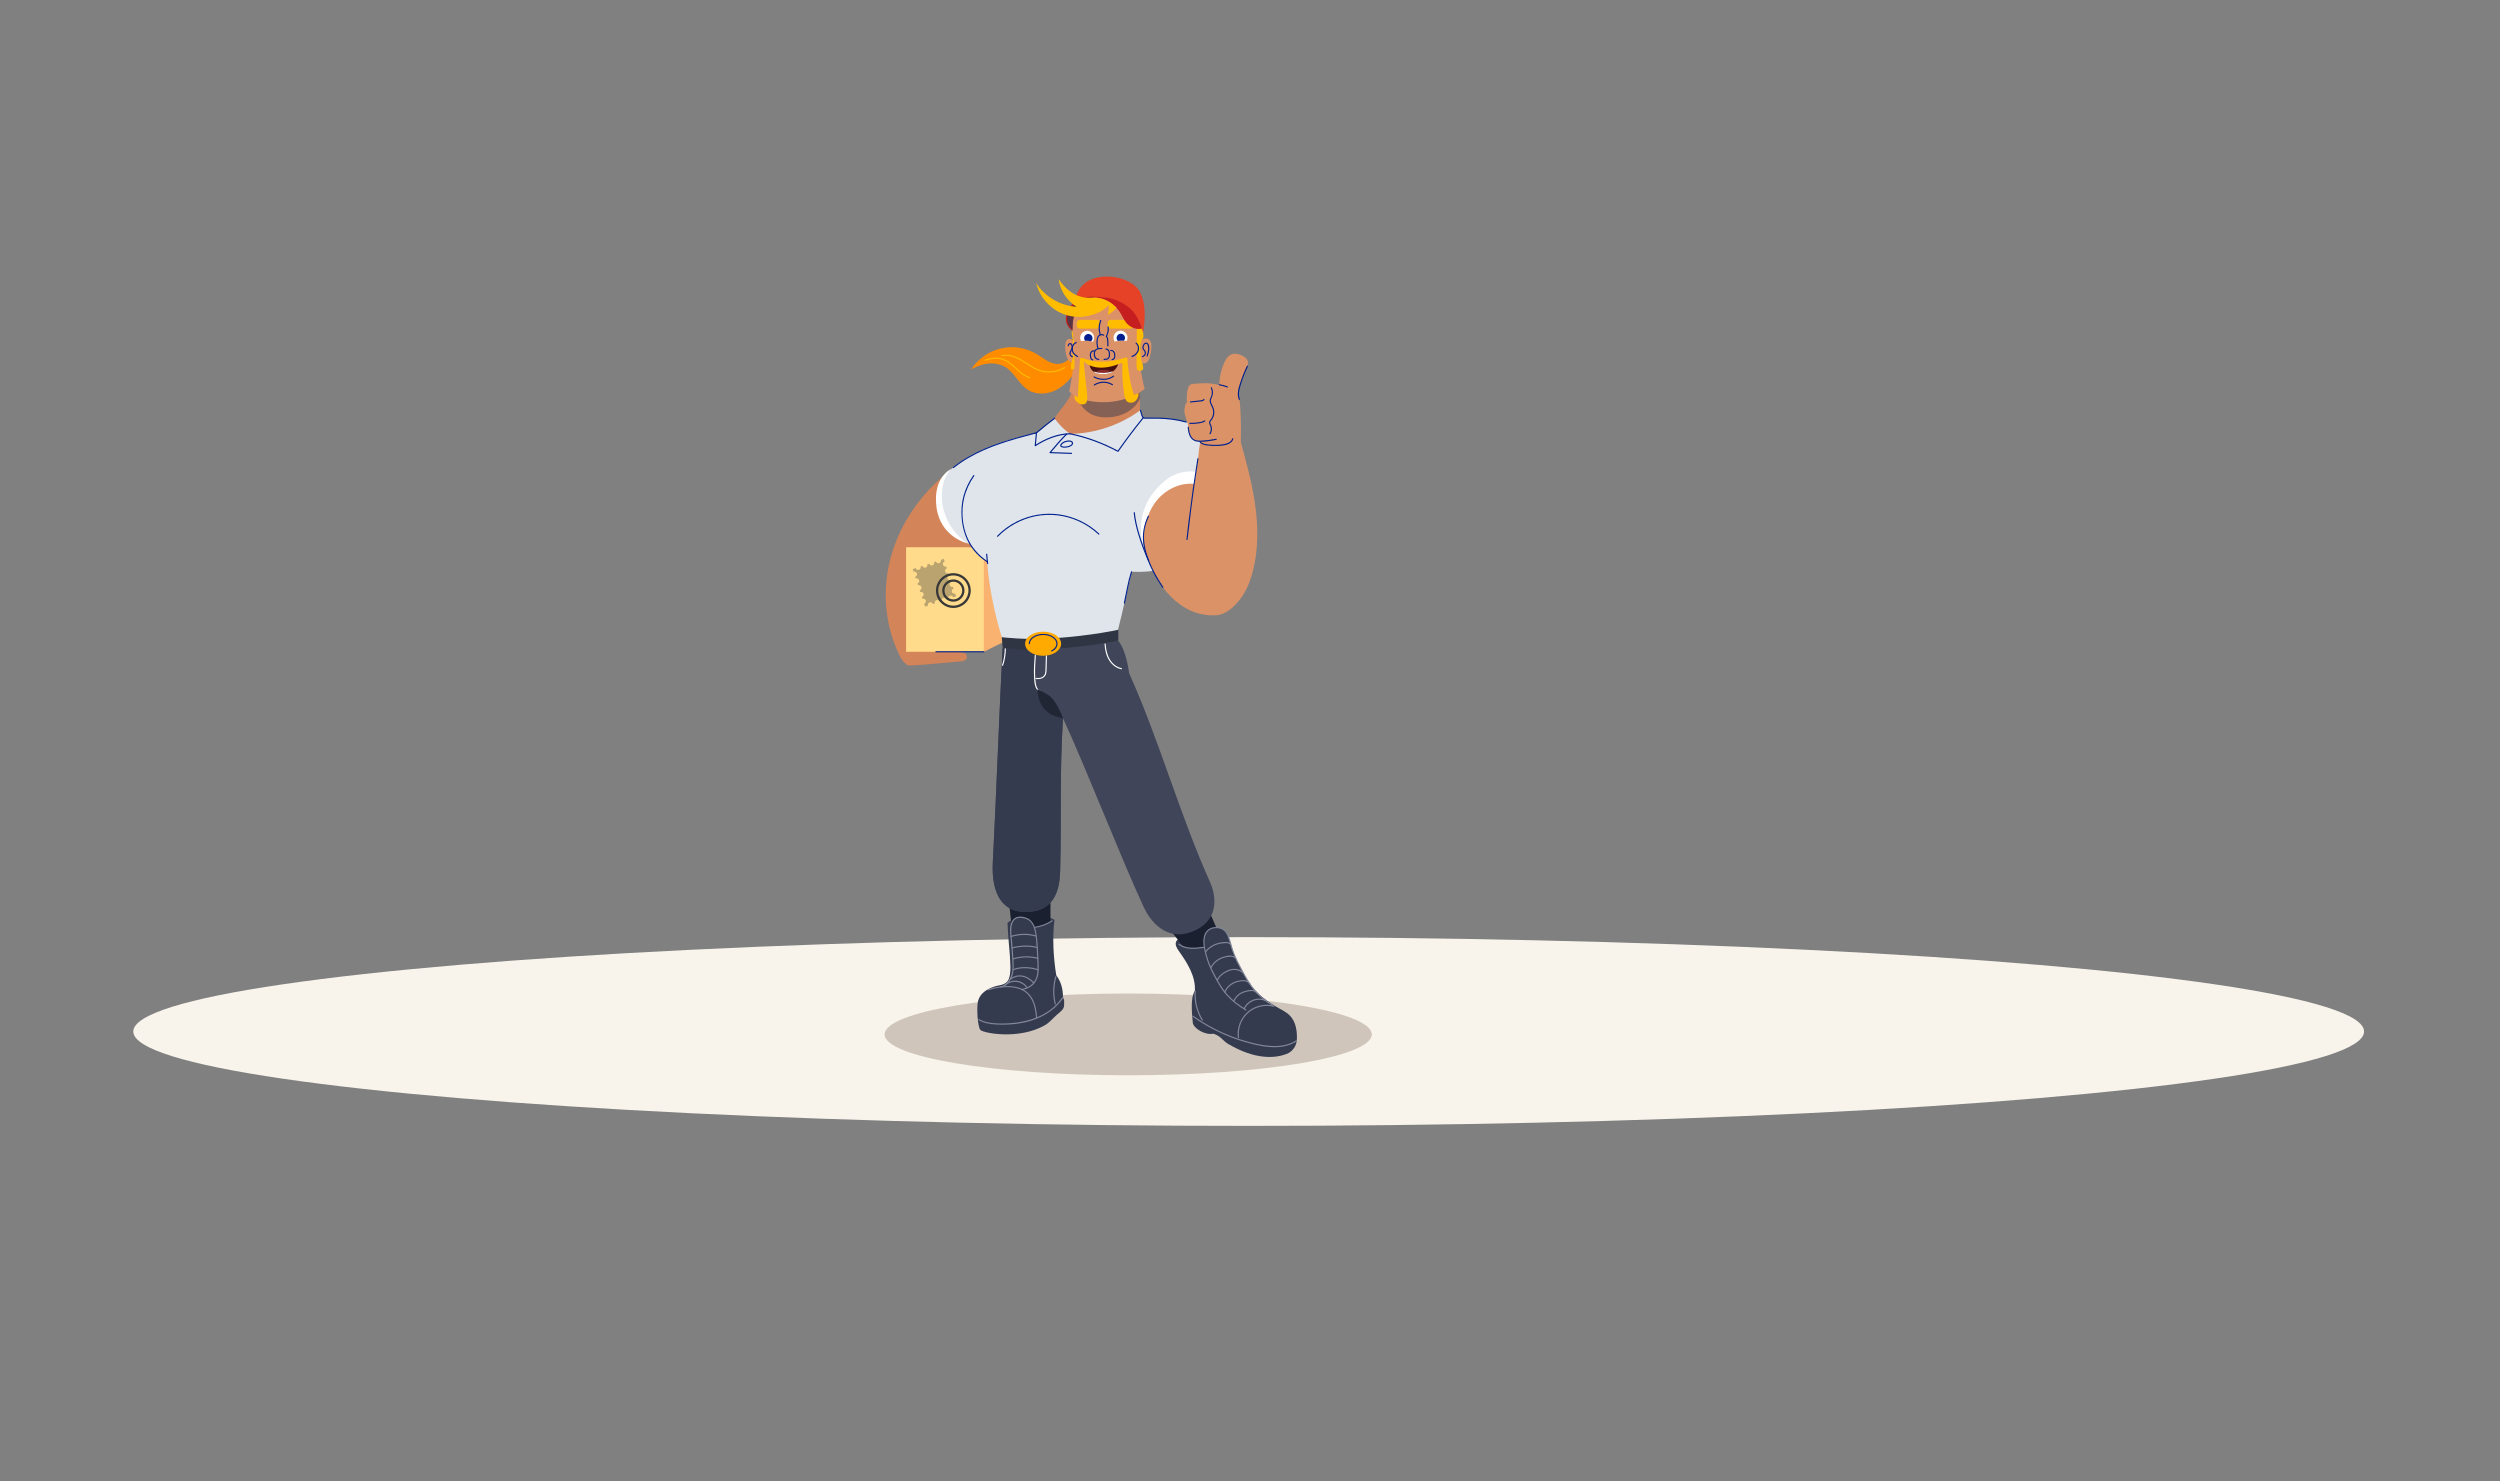 <?xml version="1.0" encoding="utf-8"?>
<!-- Generator: Adobe Illustrator 26.4.1, SVG Export Plug-In . SVG Version: 6.00 Build 0)  -->
<svg version="1.1" id="Layer_1" xmlns="http://www.w3.org/2000/svg" xmlns:xlink="http://www.w3.org/1999/xlink" x="0px" y="0px"
	 viewBox="0 0 1080 640" style="enable-background:new 0 0 1080 640;" xml:space="preserve">
<rect x="0" y="0" width="1080" height="640" fill="#808080" stroke="none"/>
<style type="text/css">
	.st0{fill:#F8F4EB;}
	.st1{fill:#FFFFFF;}
	.st2{fill:#1B2030;}
	.st3{fill:#353B4F;}
	.st4{fill:#462923;}
	.st5{fill:#C66F73;}
	.st6{fill:#2B3142;}
	.st7{fill:#828799;}
	.st8{fill:#404559;}
	.st9{fill:#212635;}
	.st10{fill:#303544;}
	.st11{fill:#994C50;}
	.st12{fill:#DFE5EA;}
	.st13{fill:#00218F;}
	.st14{opacity:0.5;}
	.st15{fill:#A85F64;}
	.st16{fill:#011F8F;}
	.st17{fill:#84405C;}
	.st18{fill:#4A1011;}
	.st19{fill:#3A1F1B;}
	.st20{fill:#E54228;}
	.st21{fill:#C61E1E;}
	.st22{fill:#5C3632;}
	.st23{fill:#FBC178;}
	.st24{fill:#FFDB8B;}
	.st25{fill:#F9B270;}
	.st26{fill:#68999D;}
	.st27{fill:#36577A;}
	.st28{fill:#B8D6D6;}
	.st29{fill:#AFAFAF;}
	.st30{fill:#8080B7;}
	.st31{opacity:0.35;}
	.st32{fill:#CFC5BB;}
	.st33{fill:#D48459;}
	.st34{fill:#FF8B00;}
	.st35{fill:#DC9267;}
	.st36{fill:#892B2B;}
	.st37{fill:#FFBC00;}
	.st38{opacity:0.75;}
	.st39{fill:#FFAA00;}
	.st40{fill:#383838;}
	.st41{opacity:0.63;}
	.st42{fill:#DFD2BF;}
	.st43{fill:#F9F5EC;}
	.st44{fill:#DED1BE;}
	.st45{fill:#727272;}
	.st46{opacity:0.7;}
	.st47{fill:#939393;}
	.st48{fill:#E59E7F;}
	.st49{fill:#BAC5CC;}
	.st50{fill:#7BFF00;}
	.st51{fill:#F7B594;}
	.st52{fill:#ADADAD;}
	.st53{opacity:0.3;}
</style>
<g>
	<ellipse class="st0" cx="539.43" cy="445.61" rx="481.85" ry="40.77"/>
</g>
<g>
	<g>
		<ellipse class="st32" cx="487.38" cy="446.86" rx="105.23" ry="17.66"/>
	</g>
	<g>
		<path class="st3" d="M555.79,455.32c2.6-0.99,4.35-3.48,4.46-6.26c0.05-1.18,0.03-2.36-0.11-3.53c-0.29-2.47-1.16-4.95-2.88-6.75
			c-1.74-1.82-4.15-2.78-6.3-4.09c-4.51-2.74-9.57-6.72-12.24-11.28c-2.66-4.56-4.93-8.49-7.66-15.2c-0.64-1.58-1-2.82-2.32-3.91
			c-1.67-1.38-2.48-1.35-4.63-1.63c-4.86-0.65-9.94,0.13-14.24,2.49c-0.7,0.38-1.41,0.84-1.75,1.56c-0.65,1.36,0.28,2.92,1.16,4.15
			c3.64,5.1,7.24,10.83,6.92,17.09c-1.95,2.92-1.34,9.12-0.93,13.76c0.22,2.54,5.32,5.6,8.92,4.84c3.13,0.96,4.12,3.09,6.33,4.4
			C542.65,458.12,551.15,457.08,555.79,455.32z"/>
	</g>
	<g>
		<path class="st2" d="M501.33,396.35l9.91,12.7c0,0,7.54,2.17,16.68-2.69l-8.19-18.8L501.33,396.35z"/>
	</g>
	<g>
		<path class="st3" d="M435.24,398.7c0.32,8.52,1.14,12.44,1.27,19.21c0.03,1.69-0.2,4.63-1.24,5.96c-1.43,1.84-3.87,1.65-6.06,2.44
			c-2.74,0.99-5.83,2.71-6.7,6.17c-0.71,2.83-0.16,11.33,1.04,12.47c1.53,1.45,16.56,4.23,27.66-1.94c2.16-1.2,3.48-2.96,5.32-4.6
			c1.5-1.34,3.15-2.28,3.15-4.14c0-2.07,0.27-1.53-0.48-3.63c0-3.2-0.77-6.53-2.89-9.31c-1.3-7.98-1.7-16.37-0.79-23.98
			C455.52,397.35,444.24,391.42,435.24,398.7z"/>
	</g>
	<g>
		<path class="st2" d="M453.8,398.3c0,0-3.26,2.7-10.25,2.78c-6.99,0.08-6.62-1.94-6.62-1.94l-1.67-14.64l18.54-1.77V398.3z"/>
	</g>
	<g>
		<polygon class="st25" points="435.13,276.54 425.01,281.57 391.43,236.41 435.13,236.41 		"/>
	</g>
	<g>
		<path class="st33" d="M409.01,204.42c-11.27,9.03-20.01,21.66-23.97,35.55c-3.96,13.89-3.05,29.23,3.15,42.28
			c1.18,2.48,1.7,3.58,3.95,5.16c0.71,0.5,21.04-1.6,22.41-1.65c1.44-0.05,3.25-0.53,3.15-1.9c-0.12-1.6-1.11-2.01-2.8-2.01
			c-5.76-14.25-2.53-31.9,6.57-44.28c1.28-1.74,4.78-4.85,3.89-12.08C424.27,216.65,409.01,204.42,409.01,204.42z"/>
	</g>
	<g>
		<rect x="391.43" y="236.41" class="st24" width="33.58" height="45.16"/>
	</g>
	<g>
		<path class="st33" d="M464.7,164.28c-0.63,5.3-4.16,9.73-7.4,13.97c-3.24,4.25-6.45,9.05-6.26,14.38
			c0.21,5.83,4.76,10.97,10.29,12.82s11.75,0.76,16.91-1.96c7.69-4.05,14.18-17.5,14.22-26.19c0.03-6.71-0.01-7.71-0.88-14.36
			C476.26,171.47,464.7,164.28,464.7,164.28z"/>
	</g>
	<g class="st14">
		<g>
			<path class="st3" d="M492.48,172.01c-0.04-1.1-0.18-2.81-0.29-3.96c-5.86-0.04-27.03-0.17-27.22-0.2
				c-0.22-0.04,0.1,12.73,13.32,12.45C487.01,180.11,491.53,174.88,492.48,172.01z"/>
		</g>
	</g>
	<g>
		<path class="st8" d="M433.14,279.77c-1.43,27.36-2.81,65.29-4.24,92.66c-0.52,9.91,1.71,21.53,14.28,21.53s14.63-9.94,14.81-17.87
			c0.59-25.37-0.28-40.49,1.21-65.83c10.45,22.63,24.46,59.05,34.91,81.67c2.5,5.4,9.61,15.46,21.61,10.25
			c12-5.21,9.05-16.59,7.08-20.97c-13.2-29.35-21.83-61.05-35.03-90.41c0,0-0.97-9.23-4.67-14.05L433.14,279.77z"/>
	</g>
	<g>
		<path class="st3" d="M433.14,279.77c-1.43,27.36-2.81,65.29-4.24,92.66c-0.52,9.91,1.71,21.53,14.28,21.53s14.63-9.94,14.81-17.87
			c0.59-25.37-0.28-40.49,1.21-65.83c-2.12-4.71-4.35-9.63-7.85-10.69c-3.18-1.47-4.04-1.51-4.46-6.41
			c-0.65-7.74,0.32-9.6,0.68-13.18L433.14,279.77z"/>
	</g>
	<g>
		<path class="st12" d="M441.42,188.57c-8.36,1.95-18.78,5.79-25.88,10.61c-2.44,1.66-5.85,4.28-7.64,6.63
			c-6.43,8.49-2.78,24.96,10.94,29.19c1.4-13.83,7.53-27.14,17.15-37.19L441.42,188.57z"/>
	</g>
	<g>
		<path class="st34" d="M462.22,154.49c-1.24,1.72-3.36,2.78-5.48,2.73c-3.33-0.07-6.02-2.55-8.88-4.27
			c-4.6-2.76-10.28-3.65-15.5-2.43c-5.22,1.22-9.92,4.54-12.82,9.05c2.27-1.27,4.74-2.23,7.32-2.5c2.58-0.28,5.29,0.17,7.5,1.53
			c3.97,2.44,5.83,7.41,9.79,9.87c3.76,2.34,8.79,1.88,12.65-0.28s6.71-5.78,8.94-9.59"/>
	</g>
	<g>
		<path class="st35" d="M492.09,155.6c0,0,1.54,9.85,2.41,12.41c0,0-6.66,5.75-17.84,5.75s-14.75-4.69-14.75-4.69
			s2.33-11.39,2.22-16.05s-0.85-10.47-0.85-10.47s-1.94-15.9,13.56-15.9s15.68,12.39,15.65,16.25
			C492.45,146.76,492.09,155.6,492.09,155.6z"/>
	</g>
	<g>
		<path class="st35" d="M463.64,147.17c-0.33-0.36-0.76-0.63-1.23-0.72c-0.48-0.09-0.99,0.01-1.37,0.31
			c-0.56,0.44-0.73,1.21-0.8,1.92c-0.18,1.77,0,3.57,0.53,5.27c0.21,0.66,0.47,1.31,0.91,1.84c0.44,0.53,1.09,0.92,1.78,0.92"/>
	</g>
	<g>
		<path class="st35" d="M492.87,146.92c0.56-0.27,1.14-0.53,1.76-0.62s1.29,0.01,1.78,0.39c0.65,0.51,0.87,1.39,0.95,2.22
			c0.15,1.68-0.14,3.36-0.56,4.99c-0.15,0.61-0.33,1.22-0.64,1.76s-0.78,1.02-1.37,1.23c-0.59,0.21-1.31,0.11-1.75-0.33
			c-0.46-0.46-0.53-1.17-0.58-1.81"/>
	</g>
	<g>
		<path class="st18" d="M483.13,156.98c-0.17,0.97-1.59,4.68-6.38,4.68s-5.97-2.52-6.07-4.29c0,0,2.12,0.47,5.89,0.47
			S483.13,156.98,483.13,156.98z"/>
	</g>
	<g>
		<path class="st36" d="M476.71,159.81c-1.26,0-2.33,0.08-3.04,0.57c0.69,0.51,1.67,0.88,3.04,0.88c1.35,0,2.28-0.45,2.92-1.01
			C478.92,159.83,477.85,159.81,476.71,159.81z"/>
	</g>
	<g>
		<path class="st37" d="M463.28,142.86c0,0,0.86,4.18,0.84,8.18c-0.02,4,0.28,7.43-0.13,8.41c0,0-1.15,0.62-1.34-0.36
			c-0.19-0.98,0.16-2.49,0.54-3.38s0.56-7.82,0-10.42S463.28,142.86,463.28,142.86z"/>
	</g>
	<g>
		<path class="st37" d="M491.13,141.32c0,0-0.11,14.99-0.14,16.67c-0.03,1.69,0.55,2.22,1,2.22c0.45,0,1.27-0.14,1.64-0.43
			c0.37-0.29,0.39-1.77-0.45-3.7c-0.84-1.93-0.55-9.17,0.2-9.48c0,0,1.02-0.19,0.36-3.35c-0.09-0.43-0.21-1.03-0.36-1.32
			C492.43,140.09,491.13,141.32,491.13,141.32z"/>
	</g>
	<g>
		<path class="st20" d="M463.45,138.35c0.17-3.27,0.6-8.16,1.75-11.22c4.29-11.48,23.88-8.77,27.52-0.48
			c1.59,3.62,2.46,7.75,1.19,16.59l-0.17,0.01c-1.09-4.64-3.95-8.83-7.85-11.56s-8.9-3.44-13.56-3.37
			c-2.09,0.03-4.18,0.88-5.73,2.29c-2.04,1.86-2.69,4.72-3.06,7.46L463.45,138.35z"/>
	</g>
	<g>
		<path class="st21" d="M472.96,128.27c-3.68-0.2-6.71,1.15-8.72,2.76s-3.2,3.62-3.43,6.19c-0.08,0.83,0.18,2.22,0.47,3
			s1.29,1.89,2,2.32c0.07-3.87,0.5-7.51,2.66-10.16c1.22-1.5,3.74-3.84,6.78-3.84L472.96,128.27z"/>
	</g>
	<g class="st38">
		<g>
			<path class="st3" d="M472.96,128.27c-3.68-0.2-6.71,1.15-8.72,2.76s-3.2,3.62-3.43,6.19c-0.08,0.83,0.18,2.22,0.47,3
				s1.29,1.89,2,2.32c0.07-3.87,0.5-7.51,2.66-10.16c1.22-1.5,3.74-3.84,6.78-3.84L472.96,128.27z"/>
		</g>
	</g>
	<g>
		<path class="st37" d="M488.41,141.96h-8.57c-0.75,0-1.35-0.61-1.35-1.35v-1.09c0-0.75,0.61-1.35,1.35-1.35h8.57
			c0.75,0,1.35,0.61,1.35,1.35v1.09C489.76,141.36,489.16,141.96,488.41,141.96z"/>
	</g>
	<g>
		<path class="st16" d="M474.31,150.74c-0.11,0-0.21-0.07-0.24-0.18c-0.47-1.63-0.54-2.96-0.2-4.42c0.18-0.78,0.61-1.36,1.21-1.65
			c0.56-0.26,1.21-0.24,1.84,0.08c0.12,0.06,0.17,0.21,0.11,0.34c-0.06,0.12-0.21,0.17-0.34,0.11c-0.48-0.24-0.98-0.27-1.4-0.07
			c-0.46,0.22-0.8,0.68-0.94,1.31c-0.31,1.38-0.25,2.62,0.2,4.17c0.04,0.13-0.04,0.27-0.17,0.31
			C474.36,150.74,474.34,150.74,474.31,150.74z"/>
	</g>
	<g>
		<path class="st16" d="M474.66,155.5C474.65,155.5,474.65,155.5,474.66,155.5c-0.72-0.01-1.3-0.3-1.68-0.84
			c-0.32-0.45-0.48-1.05-0.48-1.78c0-0.61,0.11-1.08,0.34-1.46c0.29-0.47,0.81-0.82,1.47-0.99c0.56-0.14,1.13-0.14,1.67-0.13
			c0.14,0,0.25,0.11,0.25,0.25c0,0.14-0.11,0.25-0.25,0.25c0,0,0,0,0,0c-0.52,0-1.05-0.01-1.55,0.11c-0.53,0.13-0.94,0.4-1.17,0.77
			c-0.18,0.29-0.27,0.68-0.26,1.19c0,0.63,0.13,1.13,0.39,1.5c0.28,0.4,0.72,0.62,1.28,0.63c0.14,0,0.25,0.12,0.25,0.25
			C474.9,155.39,474.79,155.5,474.66,155.5z"/>
	</g>
	<g>
		<path class="st16" d="M477.27,155.5c-0.11,0-0.21,0-0.32-0.01c-0.14-0.01-0.24-0.13-0.23-0.27s0.13-0.24,0.27-0.23
			c0.27,0.03,0.56,0.01,0.91-0.04c0.75-0.11,1.04-0.78,1.08-1c0.05-0.26,0.05-0.54,0.04-0.83c-0.01-0.66-0.04-1.26-0.41-1.66
			c-0.19-0.21-0.49-0.35-0.89-0.45c-0.13-0.03-0.22-0.17-0.19-0.3c0.03-0.13,0.17-0.22,0.3-0.19c0.51,0.12,0.88,0.31,1.14,0.59
			c0.49,0.52,0.53,1.26,0.54,1.98c0,0.32,0.01,0.63-0.05,0.95c-0.06,0.34-0.46,1.24-1.5,1.4
			C477.72,155.48,477.49,155.5,477.27,155.5z"/>
	</g>
	<g>
		<path class="st16" d="M472.06,155.72c-0.01,0-0.02,0-0.03,0c-0.31-0.03-0.61-0.23-0.81-0.54c-0.16-0.25-0.24-0.54-0.3-0.81
			c-0.08-0.37-0.16-0.85-0.11-1.35c0.06-0.52,0.28-0.98,0.61-1.29c0.4-0.37,0.97-0.51,1.43-0.34c0.13,0.04,0.2,0.19,0.16,0.32
			c-0.04,0.13-0.19,0.2-0.32,0.15c-0.3-0.1-0.67-0.01-0.93,0.24c-0.24,0.23-0.4,0.58-0.45,0.98c-0.05,0.42,0.03,0.86,0.1,1.19
			c0.06,0.26,0.12,0.48,0.23,0.65c0.11,0.18,0.28,0.3,0.44,0.31c0.14,0.01,0.24,0.14,0.22,0.27
			C472.3,155.63,472.19,155.72,472.06,155.72z"/>
	</g>
	<g>
		<path class="st16" d="M480.5,155.56c-0.03,0-0.07,0-0.1-0.01c-0.14-0.01-0.24-0.14-0.22-0.27c0.01-0.14,0.14-0.24,0.28-0.22
			c0.24,0.02,0.5-0.13,0.65-0.38c0.17-0.28,0.21-0.64,0.22-0.92c0.03-0.62-0.07-1.11-0.29-1.48c-0.26-0.43-0.71-0.69-1.14-0.64
			c-0.13,0.03-0.26-0.08-0.28-0.21c-0.02-0.14,0.08-0.26,0.21-0.28c0.61-0.08,1.27,0.27,1.63,0.88c0.27,0.46,0.39,1.03,0.36,1.76
			c-0.01,0.34-0.06,0.78-0.29,1.15C481.3,155.33,480.9,155.56,480.5,155.56z"/>
	</g>
	<g>
		<path class="st16" d="M478.59,149.67c0,0-0.01,0-0.02,0c-0.14-0.01-0.24-0.13-0.23-0.27c0.06-0.9,0.03-1.82-0.09-2.72
			c-0.06-0.45-0.15-0.91-0.46-1.18c-0.1-0.09-0.12-0.25-0.02-0.35c0.09-0.1,0.25-0.11,0.35-0.02c0.43,0.38,0.56,0.96,0.63,1.49
			c0.12,0.93,0.15,1.88,0.09,2.82C478.83,149.56,478.72,149.67,478.59,149.67z"/>
	</g>
	<g>
		<path class="st16" d="M477.96,145.57c-0.04,0-0.08-0.01-0.12-0.03c-0.12-0.07-0.17-0.22-0.1-0.34c0.62-1.14,0.91-2.69,0.73-3.93
			c-0.02-0.14,0.08-0.26,0.21-0.28c0.15-0.02,0.26,0.08,0.28,0.21c0.19,1.34-0.12,3-0.79,4.23
			C478.14,145.52,478.05,145.57,477.96,145.57z"/>
	</g>
	<g>
		<path class="st35" d="M490.8,148.25c0.51,0.37,0.93,0.98,1.02,1.95c0.21,2.27-1.93,3.54-2.8,3.76"/>
		<path class="st16" d="M489.02,154.21c-0.11,0-0.21-0.08-0.24-0.19c-0.03-0.13,0.05-0.27,0.18-0.3c0.76-0.19,2.8-1.38,2.61-3.5
			c-0.07-0.78-0.38-1.37-0.92-1.77c-0.11-0.08-0.13-0.24-0.05-0.35c0.08-0.11,0.24-0.13,0.35-0.05c0.66,0.49,1.04,1.2,1.12,2.13
			c0.22,2.4-1.96,3.77-2.99,4.03C489.06,154.21,489.04,154.21,489.02,154.21z"/>
	</g>
	<g>
		<path class="st35" d="M464.94,147.96c-0.6,0.29-1.54,0.8-1.72,2.4c-0.26,2.31,1.63,3.24,2.28,3.63"/>
		<path class="st16" d="M465.49,154.24c-0.04,0-0.09-0.01-0.13-0.04l-0.13-0.08c-0.76-0.44-2.53-1.47-2.26-3.79
			c0.21-1.8,1.32-2.34,1.86-2.6c0.13-0.06,0.28-0.01,0.33,0.12c0.06,0.12,0.01,0.27-0.12,0.33c-0.49,0.24-1.41,0.68-1.58,2.2
			c-0.23,2,1.29,2.88,2.02,3.31l0.14,0.08c0.12,0.07,0.16,0.22,0.09,0.34C465.66,154.19,465.58,154.24,465.49,154.24z"/>
	</g>
	<g>
		<path class="st1" d="M484.66,147.14c0.7,0,1.38,0.07,2.04,0.19c0.24-0.43,0.39-0.93,0.39-1.46c0-1.67-1.35-3.02-3.02-3.02
			c-1.67,0-3.02,1.35-3.02,3.02c0,0.63,0.19,1.21,0.52,1.7C482.56,147.3,483.59,147.14,484.66,147.14z"/>
	</g>
	<g>
		<path class="st1" d="M470.1,147.24c0.69,0.08,1.36,0.23,2.01,0.42c0.29-0.4,0.49-0.88,0.55-1.4c0.19-1.66-1-3.15-2.66-3.34
			c-1.66-0.19-3.15,1-3.34,2.66c-0.07,0.63,0.06,1.23,0.33,1.74C467.99,147.16,469.03,147.12,470.1,147.24z"/>
	</g>
	<g>
		<path class="st16" d="M485.54,147.18c0.28-0.32,0.46-0.73,0.46-1.19c0-1-0.81-1.81-1.81-1.81c-1,0-1.81,0.81-1.81,1.81
			c0,0.51,0.21,0.96,0.54,1.29c0.57-0.09,1.14-0.14,1.74-0.14C484.96,147.14,485.25,147.16,485.54,147.18z"/>
	</g>
	<g>
		<path class="st16" d="M470.36,144.29c-0.99-0.11-1.89,0.6-2,1.6c-0.05,0.48,0.09,0.93,0.36,1.29c0.46-0.01,0.92,0.01,1.39,0.06
			c0.42,0.05,0.83,0.13,1.23,0.22c0.34-0.29,0.57-0.69,0.62-1.17C472.06,145.3,471.35,144.4,470.36,144.29z"/>
	</g>
	<g>
		<path class="st37" d="M489.88,170.6c0.77-0.34,1.08-0.47,1.95-0.81c0.07,1.37-0.45,2.76-1.54,3.6c-1.09,0.84-2.86,0.8-3.7-0.28
			c-0.65-0.85-0.83-2.02-0.98-3.08c-0.73-5.13-0.8-8.61-0.75-13.4c-7.77,3.42-13.37,2.53-16.72-0.47c0.46,5.26,0.97,8.94,1.53,14.55
			c0.07,0.68,0.05,2.45-0.27,3.06c-0.66,1.27-2.37,1.15-3.56,0.35c-1.19-0.8-1.84-1.8-1.7-3.23c0.41,0.22,0.96,0.52,1.45,0.73
			c0.3-5.08,0.64-11.24,0.96-16.37c0.03-0.5,0.54-0.8,1.01-0.61c5.31,2.17,11.78,2.18,18.57-0.16c0.47-0.16,0.96,0.17,0.96,0.67
			C487.1,158.08,488.24,166.32,489.88,170.6z"/>
	</g>
	<g>
		<path class="st21" d="M471.27,128.18c7.42,0,10.4,0.8,14.41,3.2s6.15,5.96,7.65,10.38l0.05,0.16c-2.23,0.61-4.63-0.27-6.28-1.88
			c-1.43-1.4-2.15-3.34-3.22-5.03c-1.42-2.26-3.5-4.1-5.92-5.23c-2.42-1.13-4.08-1.26-6.75-1.26c-7.18,0-13.81,8.68-7.94,14.02v0.31
			c0,0-3.02-1.85-2.81-5.34C460.7,133.77,463.9,128.18,471.27,128.18z"/>
	</g>
	<g>
		<path class="st37" d="M472.21,128.56c-6.51,0.66-11.19-2.63-14.92-8.01c0.67,4.88,3.6,9.4,7.79,11.98
			c-7.01-0.41-13.71-4.35-17.48-10.27c1.55,6.44,6.68,11.9,13.01,13.83c6.34,1.93,13.64,0.27,18.52-4.21
			c-0.17,1.38-0.33,2.75-0.5,4.13c1.32-0.79,2.72-1.83,3.71-3C482.35,133.01,478.42,128.34,472.21,128.56z"/>
	</g>
	<g>
		<g>
			<path class="st16" d="M480.69,165.98c-2.48-1.52-5.63-1.48-8.07,0.12c-0.27,0.18-0.02,0.61,0.25,0.43
				c2.29-1.5,5.23-1.55,7.57-0.12C480.72,166.58,480.97,166.15,480.69,165.98L480.69,165.98z"/>
		</g>
	</g>
	<g>
		<g>
			<path class="st16" d="M480.87,162.34c-2.19,1.71-5.76,1.61-8.12,0.28c-0.28-0.16-0.53,0.27-0.25,0.43
				c2.57,1.46,6.35,1.5,8.72-0.36C481.47,162.49,481.12,162.14,480.87,162.34L480.87,162.34z"/>
		</g>
	</g>
	<g>
		<path class="st1" d="M476.58,161.1c-3.51,0-3.42-0.75-3.83-0.51c-0.05,0.04-0.08,0.08-0.12,0.11c0.73,0.57,1.9,0.95,4.08,0.95
			c1.95,0,3.2-0.51,3.98-1.07C480.39,160.15,479.77,161.1,476.58,161.1z"/>
	</g>
	<g>
		<g>
			<path class="st16" d="M495.85,153.87c0.3-0.99,0.6-2,0.65-3.05c0.04-0.82-0.03-1.99-0.71-2.57c-0.72-0.61-1.6-0.03-1.94,0.69
				c-0.19,0.4-0.36,0.86-0.35,1.31c0.01,0.47,0.25,0.81,0.56,1.14c0.36,0.38,0.58,0.85,0.45,1.38c-0.12,0.51-0.53,0.89-1.02,1.03
				c-0.31,0.08-0.18,0.57,0.13,0.48c0.69-0.19,1.26-0.75,1.39-1.46c0.07-0.37,0.03-0.75-0.12-1.09c-0.15-0.36-0.42-0.59-0.66-0.89
				c-0.32-0.39-0.25-0.85-0.1-1.3c0.14-0.4,0.36-0.89,0.8-1.02c0.95-0.28,1.07,1.47,1.07,2.03c-0.01,1.09-0.33,2.15-0.64,3.18
				C495.27,154.05,495.76,154.18,495.85,153.87L495.85,153.87z"/>
		</g>
	</g>
	<g>
		<g>
			<path class="st16" d="M463.35,153.9c-0.71-0.24-1.06-1.07-0.76-1.75c0.16-0.37,0.43-0.68,0.6-1.05c0.16-0.36,0.25-0.75,0.25-1.15
				c0-0.63-0.23-1.52-0.92-1.73c-0.72-0.21-1.15,0.51-1.28,1.1c-0.07,0.31,0.41,0.45,0.48,0.13c0.06-0.26,0.16-0.65,0.44-0.75
				c0.32-0.12,0.56,0.27,0.66,0.52c0.28,0.78,0.04,1.52-0.38,2.18c-0.34,0.54-0.58,1.1-0.38,1.74c0.17,0.57,0.6,1.03,1.17,1.22
				C463.52,154.48,463.65,154,463.35,153.9L463.35,153.9z"/>
		</g>
	</g>
	<g>
		<path class="st37" d="M474.63,141.02c-0.02-0.46,0.09-0.9,0.32-1.3c0.06-0.18,0.15-0.33,0.25-0.49c-0.15-0.6-0.7-1.06-1.4-1.06
			h-7.18c-0.81,0-1.48,0.61-1.48,1.35v1.09c0,0.75,0.66,1.35,1.48,1.35h7.18c0.34,0,0.64-0.12,0.89-0.3
			C474.64,141.45,474.62,141.24,474.63,141.02z"/>
	</g>
	<g>
		<path class="st16" d="M475.35,144.86c-0.1,0-0.2-0.06-0.24-0.17c-0.73-2.12-0.66-4.24,0.2-6.31c0.05-0.13,0.2-0.19,0.33-0.13
			c0.13,0.05,0.19,0.2,0.13,0.33c-0.81,1.95-0.87,3.95-0.19,5.95c0.04,0.13-0.02,0.27-0.16,0.32
			C475.4,144.86,475.37,144.86,475.35,144.86z"/>
	</g>
	<g>
		<g>
			<path class="st37" d="M459.78,158.58c-3.11,1.98-7.16,2.4-10.64,1.21c-3.72-1.27-6.59-4.15-10.2-5.64
				c-1.96-0.8-4.11-1.16-6.2-0.75c-0.32,0.06-0.18,0.54,0.13,0.48c4.28-0.85,7.97,1.71,11.36,3.91c1.6,1.04,3.26,2.01,5.09,2.58
				c1.69,0.53,3.49,0.68,5.25,0.49c1.94-0.21,3.82-0.81,5.46-1.86C460.3,158.84,460.05,158.41,459.78,158.58L459.78,158.58z"/>
		</g>
	</g>
	<g>
		<g>
			<path class="st37" d="M444.91,162.93c-3.64-1.09-5.87-4.4-8.85-6.53c-1.44-1.03-3.05-1.71-4.82-1.86
				c-1.93-0.17-3.87,0.22-5.7,0.82c-0.3,0.1-0.17,0.58,0.13,0.48c1.82-0.6,3.75-0.99,5.67-0.79c1.98,0.2,3.71,1.14,5.24,2.38
				c2.63,2.13,4.82,4.98,8.19,5.98C445.09,163.51,445.22,163.03,444.91,162.93L444.91,162.93z"/>
		</g>
	</g>
	<g>
		<path class="st12" d="M482.41,274.4c2.37-9.2,6.4-27.39,6.4-27.39c9.74,0.37,18.58-1.09,32.52-9.56
			c13.94-8.47,18.8-29.55,8.33-43.76s-31.3-13.52-35.97-12.99c-0.52-1.44-0.58-2.49-1.24-3.48l0.01,0.08
			c-8.33,6.26-19.93,10.16-30.36,10.1l0.18-0.02c-2.66-1.69-4.89-4.18-6.79-6.69l-7.79,6.67c-7.92,0.54-15.92,4.92-21.43,10.64
			c-5.95,6.17-10.28,14.21-10.7,22.78s3.54,17.54,10.93,21.89c0,0,0.54,14.66,6.74,34.07C433.24,276.74,466.99,276.8,482.41,274.4z"
			/>
	</g>
	<g>
		<path class="st1" d="M530.69,215.43c-4.12-4.65-10.73-6.82-16.88-5.93c-6.15,0.9-11.73,4.7-15.17,9.87
			c-3.44,5.17-4.8,11.61-4.18,17.79c-2.46-5.8-3.7-19.43,8.94-29.6c10.93-8.79,26.34-1.19,27.01,7.15"/>
	</g>
	<g>
		<path class="st35" d="M535.64,189.61c2.59,9.31,5.18,18.66,6.55,28.22s1.46,19.43-0.92,28.8c-1.08,4.26-2.7,8.46-5.35,11.97
			s-6.32,6.97-10.72,7.2c-15.09,0.79-26.18-12.57-30.66-28.42c-1.78-6.28,0.68-15.05,4.52-20.33c3.85-5.27,10.41-8.68,16.9-8.02
			c0.64-5.14,1.19-7.62,1.64-11.46c0.45-3.84,0.94-9.74,3.08-14.01c2.12-4.22,11.28,1.4,14.25,5.08L535.64,189.61z"/>
	</g>
	<g>
		<g>
			<path class="st13" d="M493.52,180.52c-3.75,4.65-7.34,9.42-10.77,14.32c0.11-0.03,0.23-0.06,0.34-0.09
				c-6.51-3.5-13.5-6.11-20.74-7.6c-0.31-0.06-0.45,0.42-0.13,0.48c7.2,1.49,14.15,4.08,20.62,7.55c0.13,0.07,0.26,0.02,0.34-0.09
				c3.4-4.86,6.97-9.6,10.69-14.21C494.07,180.63,493.72,180.27,493.52,180.52L493.52,180.52z"/>
		</g>
	</g>
	<g>
		<g>
			<path class="st13" d="M462.29,187.14c-5.49,0.1-10.64,2.22-15.19,5.17c0.13,0.07,0.25,0.14,0.38,0.22
				c0.18-1.72,0.3-3.44,0.48-5.15c0.03-0.32-0.47-0.32-0.5,0c-0.18,1.72-0.3,3.44-0.48,5.15c-0.02,0.19,0.23,0.31,0.38,0.22
				c4.48-2.9,9.53-5.01,14.94-5.1C462.61,187.63,462.61,187.13,462.29,187.14L462.29,187.14z"/>
		</g>
	</g>
	<g>
		<g>
			<path class="st13" d="M460.6,187.33c-2.57,2.5-4.84,5.28-7.15,8.02c-0.14,0.16-0.05,0.42,0.18,0.43c3.1,0.11,6.19,0.22,9.29,0.33
				c0.32,0.01,0.32-0.49,0-0.5c-3.1-0.11-6.19-0.22-9.29-0.33c0.06,0.14,0.12,0.28,0.18,0.43c2.32-2.73,4.58-5.51,7.15-8.02
				C461.18,187.45,460.83,187.1,460.6,187.33L460.6,187.33z"/>
		</g>
	</g>
	<g>
		<g>
			<path class="st13" d="M462.26,190.29c-1.1-0.07-2.23,0.15-3.17,0.76c-0.54,0.35-1.5,1.17-0.89,1.88
				c0.28,0.33,0.77,0.41,1.18,0.45c0.5,0.05,1,0.02,1.5-0.05c0.51-0.07,1.01-0.21,1.47-0.42c0.41-0.19,0.85-0.48,1.07-0.9
				c0.18-0.34,0.2-0.76-0.02-1.08c-0.24-0.36-0.65-0.56-1.06-0.62c-0.31-0.05-0.45,0.43-0.13,0.48c0.47,0.07,1.03,0.4,0.82,0.91
				c-0.14,0.33-0.49,0.56-0.8,0.72c-0.38,0.2-0.8,0.31-1.21,0.39c-0.42,0.08-0.84,0.11-1.27,0.1c-0.35-0.01-0.75-0.03-1.06-0.22
				c-0.19-0.12-0.21-0.25-0.12-0.44c0.15-0.31,0.46-0.55,0.73-0.73c0.88-0.59,1.92-0.79,2.97-0.72
				C462.58,190.81,462.58,190.31,462.26,190.29L462.26,190.29z"/>
		</g>
	</g>
	<g>
		<g>
			<path class="st13" d="M474.89,230.56c-4.69-4.43-10.73-7.36-17.1-8.3c-6.25-0.92-12.67,0.14-18.34,2.92
				c-3.23,1.59-6.18,3.73-8.68,6.31c-0.22,0.23,0.13,0.58,0.35,0.35c4.35-4.48,10.04-7.57,16.16-8.82
				c6.21-1.26,12.73-0.5,18.52,2.07c3.22,1.43,6.18,3.39,8.74,5.81C474.77,231.13,475.13,230.78,474.89,230.56L474.89,230.56z"/>
		</g>
	</g>
	<g>
		<g>
			<path class="st13" d="M426.91,243.41c-0.18-1.32-0.32-2.65-0.41-3.98c-0.02-0.32-0.52-0.32-0.5,0c0.09,1.38,0.24,2.75,0.43,4.11
				c0.02,0.13,0.19,0.21,0.31,0.17C426.88,243.68,426.93,243.54,426.91,243.41L426.91,243.41z"/>
		</g>
	</g>
	<g>
		<g>
			<path class="st13" d="M489.75,221.48c0.29,3.1,1.02,6.15,1.9,9.13c1.19,4.04,2.69,7.98,4.35,11.85c0.13,0.29,0.56,0.04,0.43-0.25
				c-1.64-3.83-3.12-7.73-4.3-11.73c-0.86-2.94-1.59-5.94-1.88-9C490.22,221.16,489.72,221.16,489.75,221.48L489.75,221.48z"/>
		</g>
	</g>
	<g>
		<g>
			<path class="st13" d="M517.26,198.11c-1.44,9.04-2.71,18.11-3.82,27.19c-0.32,2.58-0.62,5.17-0.91,7.76
				c-0.04,0.32,0.46,0.32,0.5,0c1.02-9.09,2.19-18.17,3.54-27.22c0.38-2.53,0.77-5.07,1.17-7.6
				C517.79,197.93,517.31,197.79,517.26,198.11L517.26,198.11z"/>
		</g>
	</g>
	<g>
		<g>
			<path class="st13" d="M488.58,246.96c-1.39,4.41-2.07,9.01-3.08,13.51c-0.07,0.31,0.41,0.45,0.48,0.13
				c1.01-4.5,1.69-9.11,3.08-13.51C489.16,246.79,488.68,246.66,488.58,246.96L488.58,246.96z"/>
		</g>
	</g>
	<g>
		<path class="st1" d="M411.24,202.44c0,0-4.84,3.62-4.33,13.08c0.7,12.97,11.04,19.19,11.04,19.19s-11.81-2.57-13.42-15.82
			C402.92,205.63,411.24,202.44,411.24,202.44z"/>
	</g>
	<g>
		<g>
			<path class="st13" d="M426.63,242.46c-3.79-2.51-6.86-5.93-8.67-10.12c-2.27-5.25-2.78-11.57-1.46-17.12
				c0.83-3.46,2.35-6.72,4.4-9.64c0.19-0.26-0.25-0.51-0.43-0.25c-1.86,2.65-3.3,5.6-4.18,8.72c-0.88,3.11-1.11,6.32-0.87,9.54
				c0.38,5.15,2,10.18,5.28,14.23c1.61,1.99,3.56,3.67,5.69,5.08C426.64,243.07,426.89,242.63,426.63,242.46L426.63,242.46z"/>
		</g>
	</g>
	<g>
		<g>
			<path class="st13" d="M495.89,222.89c-1.76,3.79-2.56,7.84-1.99,12c0.58,4.22,2.21,8.34,4.13,12.11c1.2,2.37,2.58,4.64,4.08,6.83
				c0.18,0.26,0.61,0.01,0.43-0.25c-2.46-3.6-4.61-7.44-6.17-11.52c-1.45-3.8-2.49-7.84-2.08-11.93c0.24-2.44,1-4.78,2.03-7
				C496.45,222.85,496.02,222.59,495.89,222.89L495.89,222.89z"/>
		</g>
	</g>
	<g>
		<path class="st10" d="M483.11,276.74c0,0-11.78,2.52-27.68,3.53c-15.9,1-22.29-0.5-22.29-0.5l-0.36-4.5c0,0,10.68,1.31,22.11,0.5
			c17.74-1.26,28.23-3.72,28.23-3.72V276.74z"/>
	</g>
	<g>
		<ellipse class="st39" cx="450.63" cy="278.09" rx="7.78" ry="5.21"/>
	</g>
	<g>
		<path class="st13" d="M454.36,281.46c-0.09,0-0.18-0.05-0.22-0.13c-0.06-0.12-0.02-0.27,0.1-0.34c1.35-0.72,2.12-1.78,2.12-2.91
			c0-2.07-2.57-3.75-5.73-3.75s-5.73,1.68-5.73,3.75c0,0.14-0.11,0.25-0.25,0.25s-0.25-0.11-0.25-0.25c0-2.34,2.79-4.25,6.23-4.25
			s6.23,1.91,6.23,4.25c0,1.32-0.87,2.54-2.38,3.35C454.44,281.45,454.4,281.46,454.36,281.46z"/>
	</g>
	<g>
		<g>
			<path class="st1" d="M447,283.07c-0.24,3.15-0.47,6.32-0.29,9.48c0.13,2.18,0.17,5.5,2.66,6.37c0.3,0.11,0.43-0.38,0.13-0.48
				c-1.24-0.43-1.75-1.7-1.97-2.89c-0.26-1.39-0.34-2.82-0.37-4.23c-0.07-2.75,0.13-5.5,0.34-8.25
				C447.53,282.75,447.03,282.75,447,283.07L447,283.07z"/>
		</g>
	</g>
	<g>
		<g>
			<path class="st1" d="M451.81,283.4c-0.07,2.13-0.1,4.27-0.2,6.39c-0.05,0.98-0.26,1.95-1.12,2.54c-0.85,0.59-1.91,0.63-2.91,0.51
				c-0.32-0.04-0.32,0.46,0,0.5c2,0.24,4.08-0.47,4.44-2.67c0.18-1.11,0.13-2.28,0.17-3.4c0.04-1.29,0.08-2.58,0.12-3.86
				C452.31,283.08,451.81,283.08,451.81,283.4L451.81,283.4z"/>
		</g>
	</g>
	<g>
		<g>
			<path class="st1" d="M477.15,278.21c0.17,2.51,0.68,5.08,2.08,7.21c1.19,1.82,3,3.26,5.16,3.7c0.31,0.06,0.45-0.42,0.13-0.48
				c-2.09-0.43-3.82-1.83-4.95-3.61c-1.28-2.04-1.76-4.46-1.92-6.83C477.63,277.89,477.13,277.89,477.15,278.21L477.15,278.21z"/>
		</g>
	</g>
	<g>
		<g>
			<path class="st1" d="M434.04,280.31c-0.02,2.39-0.42,4.76-1.17,7.03c-0.1,0.31,0.38,0.44,0.48,0.13
				c0.77-2.31,1.17-4.73,1.19-7.16C434.55,279.98,434.05,279.98,434.04,280.31L434.04,280.31z"/>
		</g>
	</g>
	<g>
		<g>
			<path class="st3" d="M441.46,427.44c1.48-0.24,7-1.42,7-8.64c0-3.01-0.43-11.79-0.88-14.94c-0.76-5.18-2.58-7.38-6.75-7.61
				c-4.17-0.24-4.46,4.63-4.14,7.61c0.16,1.46,0.91,10.01,0.99,13.65c0.12,5.78-3.56,8.73-5.47,8.81"/>
		</g>
		<g>
			<g>
				<path class="st7" d="M441.53,427.68c1.47-0.24,2.91-0.8,4.1-1.71c2.05-1.58,2.96-4.05,3.07-6.58c0.11-2.62-0.11-5.3-0.25-7.91
					c-0.14-2.62-0.26-5.27-0.66-7.87c-0.38-2.47-1.12-5.28-3.42-6.65c-1.85-1.11-4.98-1.58-6.59,0.17c-1.57,1.71-1.57,4.5-1.35,6.67
					c0.22,2.21,0.41,4.42,0.58,6.64c0.11,1.49,0.22,2.99,0.31,4.49c0.08,1.35,0.19,2.73,0.05,4.09c-0.26,2.61-1.56,5.52-4.02,6.73
					c-0.35,0.17-0.74,0.31-1.13,0.33c-0.32,0.02-0.32,0.52,0,0.5c1.87-0.11,3.45-1.81,4.34-3.32c1.45-2.49,1.44-5.26,1.29-8.04
					c-0.15-2.77-0.37-5.54-0.61-8.3c-0.17-1.93-0.49-3.9-0.34-5.84c0.09-1.16,0.34-2.42,1.06-3.37c0.85-1.12,2.16-1.31,3.49-1.16
					c1.19,0.14,2.38,0.5,3.31,1.28c0.94,0.79,1.52,1.9,1.9,3.04c0.83,2.48,0.95,5.19,1.12,7.78c0.19,2.81,0.34,5.62,0.41,8.43
					c0.07,2.57,0,5.24-1.69,7.34c-1.1,1.37-2.69,2.23-4.37,2.62c-0.24,0.06-0.48,0.1-0.72,0.14
					C441.08,427.25,441.21,427.73,441.53,427.68L441.53,427.68z"/>
			</g>
		</g>
	</g>
	<g>
		<g>
			<path class="st7" d="M447.5,404.1c-3.57-1.04-7.26-0.89-10.8,0.2c-0.31,0.09-0.18,0.58,0.13,0.48c3.45-1.06,7.04-1.21,10.53-0.2
				C447.68,404.68,447.81,404.19,447.5,404.1L447.5,404.1z"/>
		</g>
	</g>
	<g>
		<g>
			<path class="st7" d="M448.14,409.08c-3.62-0.94-7.4-0.72-10.99,0.18c-0.31,0.08-0.18,0.56,0.13,0.48
				c3.51-0.88,7.2-1.09,10.73-0.18C448.32,409.65,448.45,409.17,448.14,409.08L448.14,409.08z"/>
		</g>
	</g>
	<g>
		<g>
			<path class="st7" d="M448.42,413.76c-3.52-0.9-7.17-0.86-10.65,0.19c-0.31,0.09-0.18,0.58,0.13,0.48
				c3.4-1.02,6.95-1.06,10.38-0.19C448.6,414.32,448.73,413.84,448.42,413.76L448.42,413.76z"/>
		</g>
	</g>
	<g>
		<g>
			<path class="st7" d="M448.41,418.66c-3.5-1.08-7.37-1.27-10.85,0c-0.3,0.11-0.17,0.59,0.13,0.48c3.4-1.24,7.16-1.06,10.58,0
				C448.59,419.24,448.72,418.76,448.41,418.66L448.41,418.66z"/>
		</g>
	</g>
	<g>
		<g>
			<path class="st7" d="M446.77,424.41c-1.44-1.48-3.24-2.69-5.32-2.99c-1.9-0.27-3.74,0.32-5.24,1.48c-0.25,0.19,0,0.63,0.25,0.43
				c1.41-1.09,3.13-1.68,4.92-1.42c1.97,0.28,3.67,1.45,5.03,2.85C446.64,425,446.99,424.64,446.77,424.41L446.77,424.41z"/>
		</g>
	</g>
	<g>
		<g>
			<path class="st7" d="M443.87,426.52c-1.04-1.52-2.69-2.58-4.52-2.83c-1.86-0.25-3.75,0.36-5.16,1.58
				c-0.24,0.21,0.11,0.56,0.35,0.35c2.7-2.34,6.88-1.8,8.9,1.14C443.62,427.04,444.05,426.79,443.87,426.52L443.87,426.52z"/>
		</g>
	</g>
	<g>
		<g>
			<path class="st7" d="M458.88,430.84c-5.96,8.92-17.2,11.55-27.31,11.29c-2.95-0.07-6-0.35-8.58-1.89
				c-0.28-0.17-0.53,0.27-0.25,0.43c2.25,1.34,4.85,1.77,7.43,1.91c2.9,0.16,5.82,0.09,8.7-0.26c5.26-0.63,10.46-2.28,14.79-5.4
				c2.21-1.6,4.15-3.55,5.67-5.82C459.49,430.83,459.05,430.58,458.88,430.84L458.88,430.84z"/>
		</g>
	</g>
	<g>
		<g>
			<path class="st7" d="M455.89,421.84c-1.14,3.9-1.23,8.03-0.25,11.98c0.08,0.31,0.56,0.18,0.48-0.13
				c-0.95-3.86-0.86-7.9,0.25-11.71C456.46,421.67,455.98,421.53,455.89,421.84L455.89,421.84z"/>
		</g>
	</g>
	<g>
		<g>
			<path class="st7" d="M448.04,439.65c-0.27-3.9-1.09-8.11-4.11-10.86c-2.73-2.49-6.59-2.97-10.13-2.77
				c-2.34,0.13-4.66,0.56-6.87,1.32c-0.3,0.1-0.17,0.59,0.13,0.48c3.3-1.13,6.99-1.64,10.47-1.22c1.85,0.22,3.7,0.79,5.23,1.88
				c1.49,1.06,2.59,2.58,3.32,4.24c0.96,2.18,1.29,4.57,1.46,6.93C447.56,439.97,448.06,439.97,448.04,439.65L448.04,439.65z"/>
		</g>
	</g>
	<g>
		<g>
			<path class="st3" d="M549.95,434.32c-6.06-3.44-9.14-7.29-12.4-13.19c-3.27-5.9-4.37-8.29-5.58-12.19
				c-1.21-3.9-1.6-8.49-7.01-8.19c-5.41,0.29-5.02,6.23-4.75,7.91c1.2,7.35,3.66,11.41,6.41,16.31c2.75,4.9,6.77,8.51,11.64,11.33"
				/>
		</g>
		<g>
			<g>
				<path class="st7" d="M550.07,434.1c-2.89-1.65-5.53-3.67-7.7-6.21c-2.25-2.61-3.93-5.63-5.57-8.64
					c-1.42-2.62-2.81-5.27-3.83-8.08c-0.86-2.37-1.29-4.91-2.31-7.21c-0.45-1.01-1.07-1.95-1.99-2.59
					c-1.08-0.75-2.43-0.95-3.71-0.88c-2.33,0.13-4.11,1.48-4.78,3.73c-0.55,1.85-0.36,3.77-0.01,5.63c0.64,3.35,1.72,6.58,3.21,9.65
					c0.67,1.38,1.41,2.73,2.17,4.06c0.84,1.5,1.68,2.99,2.71,4.38c2.08,2.81,4.69,5.17,7.57,7.12c0.75,0.51,1.52,0.99,2.3,1.44
					c0.28,0.16,0.53-0.27,0.25-0.43c-3-1.75-5.8-3.87-8.12-6.46c-2.21-2.47-3.79-5.35-5.36-8.25c-1.48-2.76-2.74-5.61-3.56-8.64
					c-0.61-2.23-1.2-4.6-0.96-6.93c0.23-2.2,1.34-4.18,3.64-4.68c1.34-0.29,2.93-0.2,4.14,0.51c1.02,0.6,1.67,1.61,2.12,2.67
					c0.49,1.13,0.78,2.34,1.11,3.53c0.33,1.19,0.71,2.37,1.14,3.54c0.92,2.53,2.13,4.93,3.4,7.29c1.57,2.92,3.15,5.84,5.19,8.47
					c1.84,2.37,4.05,4.4,6.54,6.07c0.71,0.47,1.44,0.92,2.18,1.34C550.1,434.69,550.35,434.26,550.07,434.1L550.07,434.1z"/>
			</g>
		</g>
	</g>
	<g>
		<g>
			<path class="st7" d="M516.06,428.23c-0.27,4.41,0.83,8.82,3.13,12.59c0.17,0.27,0.6,0.02,0.43-0.25
				c-2.26-3.7-3.33-8.01-3.06-12.34C516.58,427.91,516.08,427.91,516.06,428.23L516.06,428.23z"/>
		</g>
	</g>
	<g>
		<g>
			<path class="st7" d="M559.91,449.43c-5.61,3.58-12.56,2.62-18.68,1.13c-5.89-1.44-11.61-3.59-16.98-6.39
				c-3.02-1.58-5.94-3.36-8.72-5.33c-0.26-0.19-0.51,0.25-0.25,0.43c5.08,3.59,10.59,6.55,16.39,8.8c2.9,1.13,5.88,2.08,8.9,2.84
				c3.25,0.82,6.59,1.5,9.95,1.5c3.38,0.01,6.78-0.72,9.65-2.55C560.43,449.69,560.18,449.26,559.91,449.43L559.91,449.43z"/>
		</g>
	</g>
	<g>
		<g>
			<path class="st7" d="M550.42,434.43c-3.13-0.78-6.5-0.34-9.32,1.21c-2.78,1.53-4.84,4.11-5.82,7.12
				c-0.57,1.75-0.76,3.62-0.54,5.45c0.04,0.32,0.54,0.32,0.5,0c-0.46-3.88,0.97-7.9,3.87-10.54c2.98-2.71,7.29-3.73,11.18-2.75
				C550.6,434.99,550.73,434.51,550.42,434.43L550.42,434.43z"/>
		</g>
	</g>
	<g>
		<g>
			<path class="st7" d="M509.15,408.14c3.14,2.33,7.21,1.85,10.84,1.35c0.32-0.04,0.18-0.53-0.13-0.48
				c-3.5,0.49-7.42,0.95-10.45-1.3C509.14,407.51,508.89,407.95,509.15,408.14L509.15,408.14z"/>
		</g>
	</g>
	<g>
		<g>
			<path class="st7" d="M454.41,397.58c-2.21,1.45-4.71,2.39-7.32,2.77c-0.32,0.05-0.18,0.53,0.13,0.48
				c2.65-0.38,5.2-1.35,7.44-2.82C454.93,397.83,454.68,397.4,454.41,397.58L454.41,397.58z"/>
		</g>
	</g>
	<g>
		<g>
			<path class="st7" d="M547.01,432.09c-3.64-1.7-8.02-0.15-9.7,3.52c-0.13,0.29,0.3,0.54,0.43,0.25c1.56-3.4,5.61-4.94,9.02-3.34
				C547.05,432.65,547.31,432.22,547.01,432.09L547.01,432.09z"/>
		</g>
	</g>
	<g>
		<g>
			<path class="st7" d="M543.26,428.88c-0.5-0.59-1.05-1.05-1.83-1.17c-1.26-0.2-2.75,0.13-3.94,0.51
				c-2.06,0.65-3.79,2.08-4.66,4.07c-0.13,0.29,0.3,0.55,0.43,0.25c0.79-1.83,2.33-3.16,4.21-3.79c1.14-0.38,2.5-0.7,3.71-0.58
				c0.76,0.08,1.25,0.5,1.73,1.06C543.12,429.48,543.47,429.13,543.26,428.88L543.26,428.88z"/>
		</g>
	</g>
	<g>
		<g>
			<path class="st7" d="M540.2,424.96c-1.13-1.93-3.72-1.69-5.61-1.23c-2.38,0.58-4.9,2.41-5.69,4.83c-0.1,0.31,0.38,0.44,0.48,0.13
				c0.72-2.19,3.04-3.86,5.18-4.44c1.66-0.44,4.19-0.8,5.21,0.95C539.93,425.49,540.36,425.24,540.2,424.96L540.2,424.96z"/>
		</g>
	</g>
	<g>
		<g>
			<path class="st7" d="M537.23,420.13c-1.52-1.63-4.17-1.95-6.18-1.24c-2.13,0.76-4.53,2.36-5.44,4.53
				c-0.12,0.3,0.36,0.43,0.48,0.13c0.83-1.99,3.14-3.48,5.09-4.18c1.84-0.66,4.29-0.4,5.69,1.11
				C537.1,420.72,537.45,420.37,537.23,420.13L537.23,420.13z"/>
		</g>
	</g>
	<g>
		<g>
			<path class="st7" d="M534.09,413.85c-1.49-1.61-4.02-1.05-5.87-0.44c-2.22,0.73-4.2,2.38-5.31,4.44
				c-0.15,0.28,0.28,0.54,0.43,0.25c1.02-1.9,2.82-3.44,4.85-4.15c1.13-0.4,2.46-0.69,3.67-0.63c0.76,0.04,1.36,0.33,1.88,0.89
				C533.96,414.44,534.31,414.09,534.09,413.85L534.09,413.85z"/>
		</g>
	</g>
	<g>
		<g>
			<path class="st7" d="M531.76,407.73c-0.53-0.64-1.39-0.77-2.18-0.78c-1.26-0.01-2.62,0.17-3.81,0.55
				c-1.19,0.38-2.32,0.97-3.32,1.71c-0.71,0.53-1.49,1.17-1.86,2c-0.13,0.29,0.3,0.55,0.43,0.25c0.35-0.78,1.08-1.38,1.75-1.87
				c0.9-0.66,1.91-1.2,2.98-1.56c1.09-0.37,2.26-0.53,3.41-0.58c0.78-0.04,1.72-0.03,2.26,0.62
				C531.61,408.34,531.96,407.98,531.76,407.73L531.76,407.73z"/>
		</g>
	</g>
	<g>
		<path class="st35" d="M526.71,166.28c-5.42-0.98-5.18-0.86-10.84-0.49c-0.67,0.04-1.38,0.13-1.89,0.57
			c-0.4,0.35-0.6,0.86-0.75,1.37c-0.47,1.56-0.72,4.32-0.45,5.93c-0.88,1.01-0.98,2.27-1.12,3.6c-0.16,1.57,0.96,3.9,1.36,5.42
			c0.38,1.43,0.04,2.08,0.42,3.5c0.41,1.54,0.95,3.24,2.36,3.97c1.01,0.52,2.21,0.39,3.34,0.25c2.76-0.35,5.52-0.7,8.28-1.05
			c0.82-0.1,1.67-0.22,2.4-0.62s1.3-1.19,1.22-2.01l4.98,4.26c0.24-5.09-0.04-15.8-0.6-18.17c-0.21-0.89-0.54-1.76-0.63-2.67
			c-0.14-1.53,0.45-3.03,1.02-4.46c0.82-2.04,1.64-4.08,2.53-6.09c0.5-1.14,1.04-2.39,0.69-3.58c-0.35-1.19-1.49-1.97-2.63-2.48
			c-1.43-0.64-3.11-1.01-4.55-0.39c-1.46,0.63-2.34,2.11-2.99,3.57C527.53,159.7,526.79,162.98,526.71,166.28"/>
	</g>
	<g>
		<g>
			<path class="st13" d="M513.07,184.62c0.19,1.57,0.39,3.22,1.34,4.53c0.86,1.18,2.06,1.67,3.5,1.71c2.52,0.07,5.09-0.34,7.55-0.84
				c0.31-0.07,0.18-0.55-0.13-0.48c-2.13,0.44-4.23,0.7-6.41,0.81c-1.45,0.07-2.88-0.04-3.89-1.22c-1.07-1.24-1.28-2.94-1.46-4.51
				C513.53,184.31,513.03,184.3,513.07,184.62L513.07,184.62z"/>
		</g>
	</g>
	<g>
		<g>
			<path class="st13" d="M523.1,167.65c0.43,1,0.53,2.11,0.25,3.16c-0.2,0.75-0.71,1.42-0.77,2.21c-0.05,0.76,0.29,1.47,0.63,2.13
				c0.43,0.83,0.81,1.62,0.87,2.57c0.05,0.85-0.1,1.71-0.45,2.48c-0.19,0.42-0.44,0.8-0.74,1.16c-0.22,0.27-0.46,0.53-0.54,0.88
				c-0.17,0.73,0.4,1.4,0.58,2.07c0.27,1,0.1,2.05-0.41,2.94c-0.16,0.28,0.27,0.53,0.43,0.25c0.43-0.75,0.65-1.59,0.6-2.46
				c-0.02-0.39-0.1-0.78-0.23-1.16c-0.15-0.43-0.52-0.91-0.5-1.38c0.02-0.51,0.6-0.96,0.87-1.38c0.2-0.31,0.37-0.65,0.51-0.99
				c0.3-0.76,0.43-1.59,0.38-2.41c-0.05-0.76-0.26-1.48-0.6-2.17c-0.47-0.97-1.16-1.94-0.78-3.06c0.29-0.85,0.7-1.54,0.78-2.46
				c0.08-0.91-0.1-1.8-0.46-2.64C523.4,167.1,522.97,167.36,523.1,167.65L523.1,167.65z"/>
		</g>
	</g>
	<g>
		<g>
			<path class="st13" d="M519.89,172.43c-0.19,0.33-0.58,0.42-0.94,0.47c-0.49,0.07-1,0.11-1.49,0.16
				c-1.06,0.11-2.12,0.22-3.17,0.33c-0.32,0.03-0.32,0.53,0,0.5c1.21-0.13,2.42-0.25,3.64-0.38c0.79-0.08,1.95-0.03,2.4-0.82
				C520.48,172.4,520.05,172.15,519.89,172.43L519.89,172.43z"/>
		</g>
	</g>
	<g>
		<g>
			<path class="st13" d="M520.34,181.61c-0.82,0.61-2.01,0.74-2.99,0.87c-1.09,0.14-2.2,0.18-3.3,0.18c-0.32,0-0.32,0.5,0,0.5
				c1.17,0,2.33-0.04,3.49-0.2c1.01-0.14,2.21-0.28,3.05-0.91C520.85,181.85,520.6,181.42,520.34,181.61L520.34,181.61z"/>
		</g>
	</g>
	<g>
		<g>
			<path class="st13" d="M530.3,166.92c-1.13-0.45-2.3-0.76-3.5-0.94c-0.13-0.02-0.27,0.03-0.31,0.17
				c-0.03,0.12,0.04,0.29,0.17,0.31c1.2,0.18,2.37,0.5,3.5,0.94C530.47,167.52,530.6,167.03,530.3,166.92L530.3,166.92z"/>
		</g>
	</g>
	<g>
		<g>
			<path class="st13" d="M532.32,189.45c-0.35,1.27-1.54,1.86-2.72,2.19c-1.23,0.34-2.5,0.49-3.77,0.53
				c-1.23,0.04-2.46-0.03-3.68-0.15c-1.28-0.13-2.76-0.26-3.59-1.37c-0.19-0.25-0.63-0.01-0.43,0.25c0.75,1,1.89,1.35,3.08,1.51
				c1.61,0.22,3.24,0.32,4.86,0.25c2.27-0.1,6-0.42,6.73-3.08C532.89,189.27,532.41,189.14,532.32,189.45L532.32,189.45z"/>
		</g>
	</g>
	<g>
		<g>
			<path class="st13" d="M538.66,158.07c-1.13,2.35-2.09,4.78-2.88,7.27c-0.73,2.31-1.58,4.89-0.62,7.27
				c0.12,0.29,0.6,0.17,0.48-0.13c-0.95-2.36-0.04-4.93,0.69-7.22c0.76-2.37,1.69-4.68,2.76-6.93
				C539.23,158.03,538.8,157.78,538.66,158.07L538.66,158.07z"/>
		</g>
	</g>
	<g>
		<g>
			<path class="st13" d="M455.51,180.46c-2.78,2.09-5.5,4.25-8.16,6.5c-0.25,0.21,0.11,0.56,0.35,0.35
				c2.62-2.22,5.31-4.36,8.06-6.42C456.01,180.7,455.76,180.27,455.51,180.46L455.51,180.46z"/>
		</g>
	</g>
	<g>
		<g>
			<path class="st13" d="M447.71,186.7c-10.02,2.64-20.18,5.33-29.24,10.52c-2.38,1.36-4.65,2.9-6.79,4.61
				c-0.25,0.2,0.1,0.55,0.35,0.35c7.93-6.35,17.59-9.92,27.25-12.69c2.84-0.81,5.69-1.57,8.55-2.32
				C448.15,187.1,448.02,186.62,447.71,186.7L447.71,186.7z"/>
		</g>
	</g>
	<g>
		<g>
			<path class="st13" d="M512.43,182.06c-3.44-0.99-7-1.45-10.57-1.62c-1.82-0.09-3.64-0.1-5.47-0.08c-0.44,0-0.87,0.01-1.31,0.02
				c-0.53,0.01-1.06,0.09-1.32-0.48c-0.39-0.82-0.57-1.84-0.84-2.71c-0.09-0.31-0.58-0.18-0.48,0.13c0.29,0.94,0.49,1.99,0.91,2.87
				c0.24,0.51,0.68,0.67,1.22,0.69c1.95,0.06,3.91-0.05,5.87,0.01c4,0.12,8,0.54,11.86,1.65
				C512.61,182.63,512.74,182.15,512.43,182.06L512.43,182.06z"/>
		</g>
	</g>
	<g>
		<path class="st13" d="M425.01,281.82h-20.68c-0.14,0-0.25-0.11-0.25-0.25s0.11-0.25,0.25-0.25h20.68c0.14,0,0.25,0.11,0.25,0.25
			S425.15,281.82,425.01,281.82z"/>
	</g>
	<g>
		<path class="st9" d="M459.2,310.25c0,0-2.66-7.56-6.18-9.84c-3.52-2.28-4.85-2.68-4.85-2.68S447.74,308.82,459.2,310.25"/>
	</g>
	<g class="st31">
		<path class="st40" d="M411.79,258.06l1.25-0.41l-0.41-1.24c-0.59,0.19-1.23-0.13-1.43-0.72c-0.19-0.59,0.13-1.23,0.72-1.43
			l-0.25-0.77c-0.59,0.19-1.23-0.13-1.43-0.72c-0.19-0.59,0.13-1.23,0.72-1.43l-0.25-0.77c-0.59,0.19-1.23-0.13-1.43-0.72
			s0.13-1.23,0.72-1.43l-0.25-0.77c-0.59,0.19-1.23-0.13-1.43-0.72c-0.19-0.59,0.13-1.23,0.72-1.43l-0.25-0.77
			c-0.59,0.19-1.23-0.13-1.43-0.72s0.13-1.23,0.72-1.43l-0.38-1.14l-1.25,0.41c0.19,0.59-0.13,1.23-0.72,1.43s-1.23-0.13-1.43-0.72
			l-0.77,0.25c0.19,0.59-0.13,1.23-0.72,1.43c-0.59,0.19-1.23-0.13-1.43-0.72l-0.77,0.25c0.19,0.59-0.13,1.23-0.72,1.43
			s-1.23-0.13-1.43-0.72l-0.77,0.25c0.19,0.59-0.13,1.23-0.72,1.43s-1.23-0.13-1.43-0.72l-1.25,0.41l0.38,1.14
			c0.59-0.19,1.23,0.13,1.43,0.72s-0.13,1.23-0.72,1.43l0.25,0.77c0.59-0.19,1.23,0.13,1.43,0.72s-0.13,1.23-0.72,1.43l0.25,0.77
			c0.59-0.19,1.23,0.13,1.43,0.72c0.19,0.59-0.13,1.23-0.72,1.43l0.25,0.77c0.59-0.19,1.23,0.13,1.43,0.72
			c0.19,0.59-0.13,1.23-0.72,1.43l0.25,0.77c0.59-0.19,1.23,0.13,1.43,0.72s-0.13,1.23-0.72,1.43l0.41,1.24l1.25-0.41
			c-0.19-0.59,0.13-1.23,0.72-1.43s1.23,0.13,1.43,0.72l0.77-0.25c-0.19-0.59,0.13-1.23,0.72-1.43s1.23,0.13,1.43,0.72l0.77-0.25
			c-0.19-0.59,0.13-1.23,0.72-1.43s1.23,0.13,1.43,0.72l0.77-0.25c-0.19-0.59,0.13-1.23,0.72-1.43S411.59,257.47,411.79,258.06z"/>
	</g>
	<g>
		<path class="st40" d="M411.85,262.64c-4.15,0-7.52-3.37-7.52-7.52s3.37-7.52,7.52-7.52s7.52,3.37,7.52,7.52
			S416,262.64,411.85,262.64z M411.85,248.6c-3.6,0-6.52,2.92-6.52,6.52c0,3.6,2.92,6.52,6.52,6.52c3.59,0,6.52-2.92,6.52-6.52
			C418.37,251.52,415.44,248.6,411.85,248.6z"/>
	</g>
	<g>
		<path class="st40" d="M411.85,259.94c-2.66,0-4.82-2.16-4.82-4.82s2.16-4.82,4.82-4.82s4.82,2.16,4.82,4.82
			S414.51,259.94,411.85,259.94z M411.85,251.3c-2.11,0-3.82,1.71-3.82,3.82s1.71,3.82,3.82,3.82s3.82-1.71,3.82-3.82
			S413.96,251.3,411.85,251.3z"/>
	</g>
</g>
</svg>
